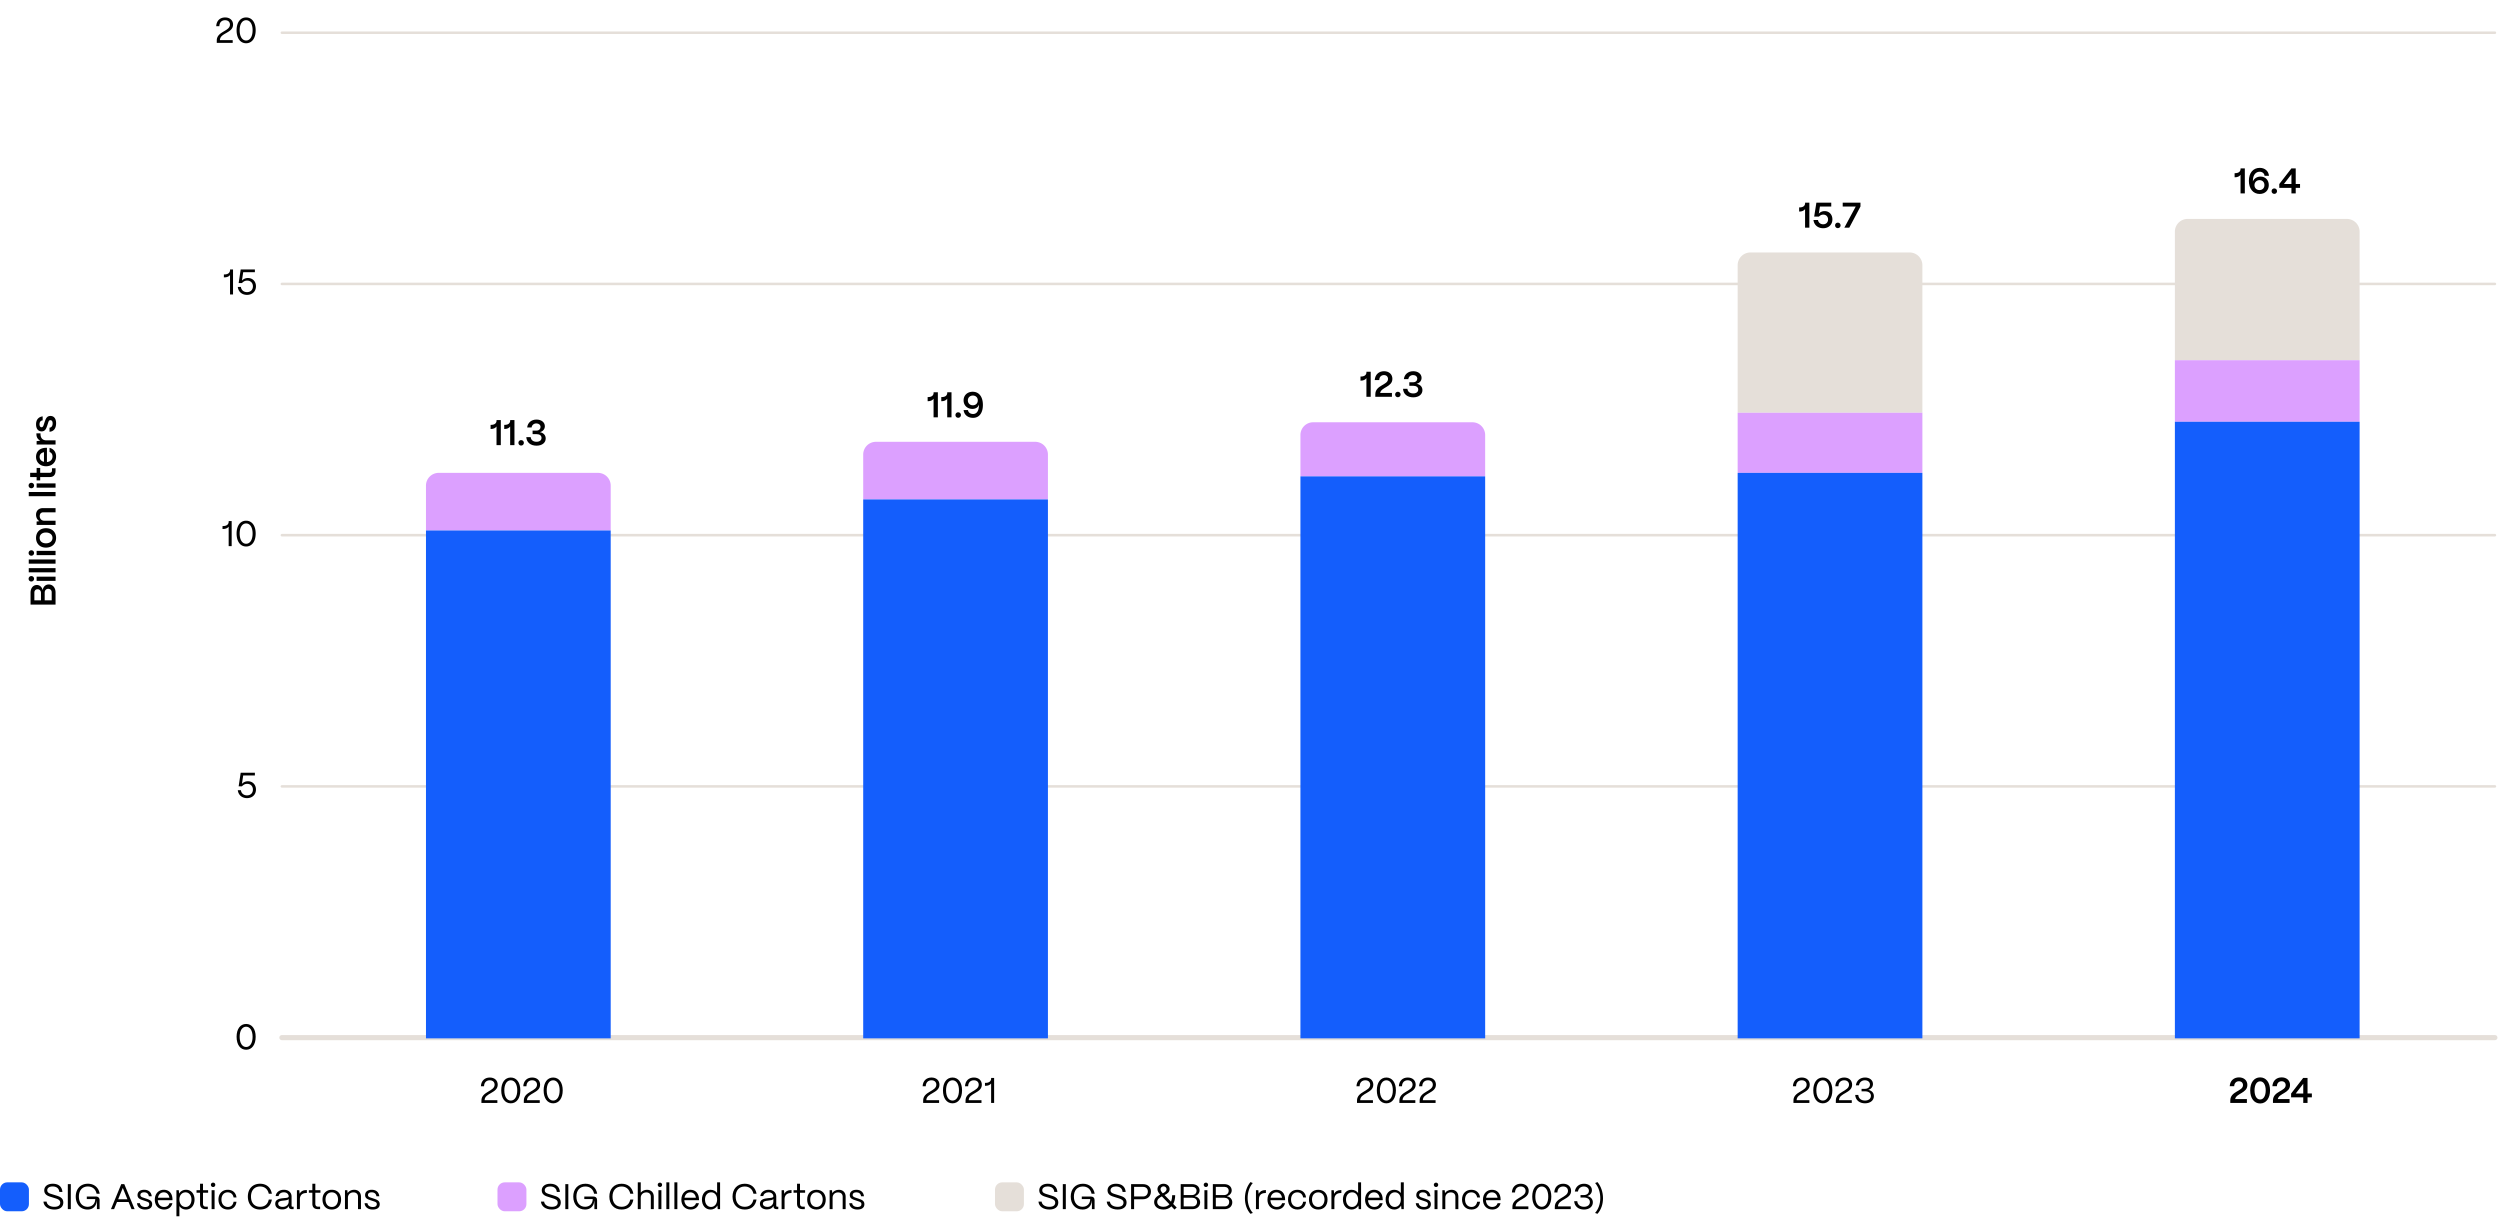 <svg xmlns="http://www.w3.org/2000/svg" width="980" height="480.106" viewBox="0 0 980 480.106"><g data-name="Graphics"><path fill="none" stroke="#e5dfd9" stroke-linecap="round" stroke-miterlimit="10" d="M110.5 308.266H978M110.5 209.786H978M110.5 111.306H978M110.5 12.827H978"/><path fill="none" stroke="#e5dfd9" stroke-linecap="round" stroke-miterlimit="10" stroke-width="2" d="M110.5 406.746H978"/><g fill="#e5dfd9"><path d="M686.161 98.973h62.414a5 5 0 015 5v57.83h-72.414v-57.83a5 5 0 015-5zM857.554 85.818h62.414a5 5 0 015 5v50.369h-72.414V90.818a5 5 0 015-5z"/></g><g fill="#dca0ff"><path d="M171.981 185.364h62.414a5 5 0 015 5v17.579h-72.414v-17.579a5 5 0 015-5zM343.374 173.191h62.414a5 5 0 015 5v17.579h-72.414v-17.579a5 5 0 015-5zM514.768 165.533h62.414a5 5 0 015 5v16.205h-72.414v-16.205a5 5 0 015-5zM681.161 161.803h72.414v23.561h-72.414zM852.554 141.187h72.414v24.15h-72.414z"/></g><g fill="#145efc"><path d="M166.981 207.943h72.414v199.091h-72.414zM338.374 195.77h72.414v211.264h-72.414zM509.768 186.738h72.414v220.296h-72.414zM681.161 185.364h72.414v221.671h-72.414zM852.554 165.337h72.414v241.697h-72.414z"/></g></g><g data-name="EN"><path d="M17.038 471.015h1.233c.14 1.262 1.331 2.06 3.054 2.06 1.499 0 2.283-.616 2.283-1.639 0-.995-.869-1.372-1.807-1.667l-1.695-.532c-.785-.252-2.759-.673-2.759-2.591 0-1.584 1.302-2.62 3.333-2.62 2.241 0 3.628 1.135 3.782 3.222h-1.219c-.098-1.387-1.064-2.157-2.62-2.157-1.232 0-2.101.561-2.101 1.499 0 1.078 1.121 1.303 1.961 1.568l1.583.49c1.247.393 2.746.883 2.746 2.732 0 1.723-1.317 2.76-3.488 2.76-2.465 0-4.16-1.275-4.287-3.125zM26.586 473.986v-9.806h1.177v9.806h-1.177zM29.694 469.054c0-2.913 1.779-5.028 4.763-5.028 2.494 0 4.216 1.513 4.623 3.923h-1.219c-.364-1.793-1.611-2.844-3.404-2.844-2.171 0-3.53 1.498-3.53 3.949 0 2.48 1.387 4.007 3.404 4.007 1.835 0 2.998-1.247 2.998-3.026h-3.306v-1.008h3.446c1.022 0 1.569.518 1.569 1.471v3.488h-1.051v-3.348h-.028c-.182 2.156-1.457 3.502-3.628 3.502-2.704 0-4.637-1.99-4.637-5.086zM43.498 473.986l4.034-9.806h1.191l4.048 9.806h-1.218l-1.149-2.803h-4.539l-1.148 2.803h-1.219zm2.815-3.868h3.642l-1.821-4.439-1.821 4.439zM53.718 471.646h1.134c.084.967.967 1.499 2.087 1.499 1.05 0 1.555-.406 1.555-1.149 0-.699-.546-.854-1.317-1.12l-1.079-.364c-1.092-.363-2.185-.7-2.185-2.045 0-1.261.98-2.073 2.605-2.073 1.639 0 2.773.883 2.956 2.536h-1.135c-.126-1.037-.854-1.541-1.863-1.541-.911 0-1.443.406-1.443 1.051 0 .77.812.924 1.429 1.134l1.009.337c1.358.447 2.171.91 2.171 2.143 0 1.303-.952 2.088-2.759 2.088-1.765 0-3.068-.926-3.166-2.494zM60.689 470.301c0-2.535 1.639-3.908 3.516-3.908 2.045 0 3.362 1.373 3.404 3.755v.321h-5.757c.07 1.583.995 2.661 2.494 2.661 1.036 0 1.793-.518 2.101-1.484h1.134c-.336 1.527-1.541 2.494-3.235 2.494-2.199 0-3.656-1.611-3.656-3.839zm5.702-.798c-.21-1.303-.995-2.102-2.185-2.102-1.177 0-2.045.771-2.283 2.102h4.468zM69.16 476.786v-10.225h.924l.126 1.344c.532-.924 1.513-1.513 2.717-1.513 1.961 0 3.334 1.569 3.334 3.839 0 2.311-1.373 3.908-3.334 3.908-1.135 0-2.073-.52-2.605-1.387v4.033h-1.163zm5.897-6.554c0-1.668-.939-2.83-2.326-2.83-1.4 0-2.409 1.135-2.409 2.773 0 1.736 1.009 2.955 2.423 2.955 1.373 0 2.312-1.189 2.312-2.898zM80.627 473.986c-1.443 0-2.213-.742-2.213-2.115v-4.328h-1.373v-.98h1.373v-2.536h1.163v2.536h2.003v.98h-2.003v4.328c0 .742.364 1.135 1.051 1.135h.827v.98h-.827zM82.669 464.447c0-.49.378-.855.869-.855s.854.365.854.855-.364.867-.854.867-.869-.377-.869-.867zm.281 9.539v-7.424h1.163v7.424H82.95zM85.637 470.232c0-2.494 1.639-3.839 3.656-3.839 1.863 0 3.193 1.12 3.404 3.026h-1.135c-.196-1.233-1.051-2.018-2.297-2.018-1.471 0-2.451 1.078-2.451 2.83 0 1.891 1.148 2.898 2.535 2.898 1.191 0 2.003-.756 2.213-2.045h1.135c-.21 1.92-1.443 3.055-3.362 3.055-2.41 0-3.698-1.766-3.698-3.908zM97.159 469.054c0-2.913 1.779-5.028 4.791-5.028 2.493 0 4.202 1.457 4.622 3.923h-1.218c-.364-1.793-1.625-2.844-3.404-2.844-2.199 0-3.558 1.526-3.558 3.949 0 2.508 1.359 4.007 3.558 4.007 1.835 0 3.025-.995 3.404-2.844h1.218c-.434 2.55-2.059 3.923-4.622 3.923-3.012 0-4.791-2.115-4.791-5.086zM107.897 471.87c0-1.709 1.653-2.031 3.138-2.186 1.135-.112 2.115-.098 2.129-.7-.014-.938-.784-1.597-1.905-1.597-1.079 0-1.919.602-2.045 1.484h-1.149c.14-1.457 1.457-2.479 3.222-2.479 1.835 0 3.012 1.093 3.012 2.661v3.614c0 .238.126.364.378.364h.42v.953h-.658c-.798 0-1.219-.365-1.219-1.051v-.225c-.434.854-1.274 1.387-2.563 1.387-1.681 0-2.759-.868-2.759-2.227zm5.267-.882v-.967c-.322.435-1.148.519-2.059.617-1.022.111-2.045.252-2.045 1.204 0 .771.7 1.261 1.765 1.261 1.387 0 2.339-.883 2.339-2.115zM116.396 473.986v-7.424h.924l.14 1.414c.476-.953 1.345-1.457 2.577-1.457h.252v1.148h-.252c-1.568 0-2.479.896-2.479 2.424v3.895h-1.163zM124.657 473.986c-1.443 0-2.213-.742-2.213-2.115v-4.328h-1.373v-.98h1.373v-2.536h1.163v2.536h2.003v.98h-2.003v4.328c0 .742.364 1.135 1.051 1.135h.827v.98h-.827zM126.419 470.202c0-2.479 1.625-3.81 3.642-3.81 2.367 0 3.642 1.709 3.642 3.81 0 2.564-1.555 3.938-3.642 3.938-2.381 0-3.642-1.695-3.642-3.938zm6.093 0c0-1.666-.966-2.801-2.451-2.801s-2.451 1.135-2.451 2.801c0 1.906 1.106 2.928 2.451 2.928 1.583 0 2.451-1.316 2.451-2.928zM135.225 473.986v-7.424h.924l.112 1.134c.504-.784 1.471-1.303 2.577-1.303 1.597 0 2.662 1.036 2.662 2.676v4.917h-1.163v-4.875c0-1.037-.672-1.695-1.793-1.695-1.331 0-2.144.925-2.157 2.06v4.511h-1.163zM142.925 471.646h1.134c.084.967.967 1.499 2.087 1.499 1.05 0 1.555-.406 1.555-1.149 0-.699-.546-.854-1.317-1.12l-1.079-.364c-1.092-.363-2.185-.7-2.185-2.045 0-1.261.98-2.073 2.605-2.073 1.639 0 2.773.883 2.956 2.536h-1.135c-.126-1.037-.854-1.541-1.863-1.541-.911 0-1.443.406-1.443 1.051 0 .77.812.924 1.429 1.134l1.009.337c1.358.447 2.171.91 2.171 2.143 0 1.303-.952 2.088-2.759 2.088-1.765 0-3.068-.926-3.166-2.494zM86.22 15.72h5v1.079h-6.247v-.925c0-3.6 5.168-3.558 5.168-6.219 0-1.037-.728-1.737-1.905-1.737-1.233 0-2.213.771-2.241 2.354h-1.233c.112-2.241 1.583-3.433 3.488-3.433 1.877 0 3.109 1.135 3.109 2.816 0 3.361-5.141 3.222-5.141 6.064zM92.743 11.868c0-3.068 1.457-5.029 3.74-5.029s3.74 1.961 3.74 5.029c0 3.096-1.457 5.085-3.74 5.085s-3.74-1.989-3.74-5.085zm6.276 0c0-2.409-.994-3.95-2.535-3.95s-2.535 1.541-2.535 3.95c0 2.438.994 4.006 2.535 4.006s2.535-1.568 2.535-4.006zM89.637 214.074v-7.634c-.462.616-1.219.924-2.241.924h-.168v-1.148h.168c1.471 0 2.255-.631 2.255-1.807v-.141h1.163v9.806h-1.177zM92.743 209.144c0-3.068 1.457-5.029 3.74-5.029s3.74 1.961 3.74 5.029c0 3.096-1.457 5.085-3.74 5.085s-3.74-1.989-3.74-5.085zm6.276 0c0-2.409-.994-3.95-2.535-3.95s-2.535 1.541-2.535 3.95c0 2.438.994 4.006 2.535 4.006s2.535-1.568 2.535-4.006zM21.778 236.993h-9.805v-4.65c0-1.779 1.008-3.025 2.479-3.025 1.121 0 1.989.812 2.283 2.017.21-1.358 1.135-2.228 2.381-2.228 1.569 0 2.662 1.289 2.662 3.152v4.734zm-5.715-1.667v-2.928c0-.841-.561-1.415-1.345-1.415-.729 0-1.247.533-1.247 1.289v3.054h2.592zm4.202 0v-3.151c0-.841-.603-1.359-1.387-1.359-.799 0-1.359.617-1.359 1.514v2.997h2.746zM12.281 227.949a1.046 1.046 0 01-1.064-1.064c0-.616.462-1.064 1.064-1.064s1.079.448 1.079 1.064c0 .603-.477 1.064-1.079 1.064zm9.497-.237h-7.424v-1.653h7.424v1.653zM21.778 224.351H11.272v-1.652h10.506v1.652zM21.778 220.964H11.272v-1.653h10.506v1.653zM12.281 217.842a1.046 1.046 0 01-1.064-1.064c0-.616.462-1.064 1.064-1.064s1.079.448 1.079 1.064c0 .603-.477 1.064-1.079 1.064zm9.497-.237h-7.424v-1.653h7.424v1.653zM17.996 214.664c-2.423 0-3.866-1.639-3.866-3.81 0-2.396 1.681-3.797 3.866-3.797 2.507 0 3.992 1.583 3.992 3.797 0 2.408-1.695 3.81-3.992 3.81zm0-5.924c-1.471 0-2.451.826-2.451 2.115s.98 2.129 2.451 2.129c1.625 0 2.578-.91 2.578-2.129 0-1.331-1.093-2.115-2.578-2.115zM21.778 205.775h-7.424v-1.332l1.092-.139c-.771-.463-1.316-1.401-1.316-2.508 0-1.583 1.064-2.619 2.731-2.619h4.917v1.652h-4.833c-.827 0-1.373.547-1.373 1.471 0 1.078.743 1.807 1.709 1.821h4.497v1.653zM21.778 194.519H11.272v-1.653h10.506v1.653zM12.281 191.396a1.045 1.045 0 01-1.064-1.064c0-.615.462-1.064 1.064-1.064s1.079.449 1.079 1.064c0 .604-.477 1.064-1.079 1.064zm9.497-.238h-7.424v-1.653h7.424v1.653zM21.778 184.521c0 1.611-.798 2.479-2.269 2.479h-3.754v1.303h-1.4V187h-2.536v-1.653h2.536v-1.918h1.4v1.918h3.642c.63 0 .98-.322.98-.938v-.841h1.401v.952zM18.094 182.773c-2.451 0-3.964-1.611-3.964-3.684 0-2.102 1.471-3.502 3.88-3.545h.392v5.576c1.303-.113 2.186-.925 2.186-2.186 0-.854-.42-1.499-1.163-1.751v-1.61c1.597.377 2.563 1.624 2.563 3.375 0 2.27-1.625 3.824-3.894 3.824zm-.855-5.52c-1.064.211-1.709.869-1.709 1.836 0 .98.645 1.709 1.709 1.961v-3.797zM21.778 174.261h-7.424v-1.331l1.457-.196c-1.008-.477-1.541-1.344-1.541-2.577v-.28h1.611v.28c0 1.541.826 2.452 2.227 2.452h3.67v1.652zM19.411 169.249v-1.598c.798-.056 1.219-.742 1.219-1.652 0-.84-.322-1.289-.896-1.289s-.687.477-.896 1.121l-.322.98c-.406 1.232-.827 2.297-2.199 2.297-1.317 0-2.185-1.008-2.185-2.787 0-1.723.91-2.9 2.591-3.096v1.568c-.84.084-1.233.687-1.233 1.541 0 .729.308 1.148.812 1.148.574 0 .729-.645.911-1.176l.294-.896c.49-1.471.938-2.354 2.27-2.354 1.373 0 2.213 1.036 2.213 2.857 0 2.031-.952 3.235-2.577 3.334zM93.22 309.757h1.219c.154 1.246 1.106 2.031 2.395 2.031 1.387 0 2.311-.926 2.311-2.27 0-1.331-.924-2.256-2.255-2.256-.743 0-1.401.295-2.031.967h-1.303l.798-5.322h5.561v1.078h-4.58l-.504 3.306a3.111 3.111 0 012.367-1.036c1.835 0 3.138 1.344 3.138 3.25 0 1.988-1.415 3.361-3.502 3.361-1.961 0-3.404-1.205-3.614-3.109z"/><g><path d="M90.169 115.437v-7.634c-.462.616-1.219.925-2.241.925h-.168v-1.148h.168c1.471 0 2.255-.631 2.255-1.807v-.141h1.163v9.805h-1.177zM93.22 112.482h1.219c.154 1.246 1.106 2.031 2.395 2.031 1.387 0 2.311-.925 2.311-2.27 0-1.33-.924-2.255-2.255-2.255-.743 0-1.401.294-2.031.966h-1.303l.798-5.322h5.561v1.078h-4.58l-.504 3.307a3.112 3.112 0 012.367-1.037c1.835 0 3.138 1.345 3.138 3.25 0 1.988-1.415 3.361-3.502 3.361-1.961 0-3.404-1.205-3.614-3.109z"/></g><g><path d="M363.123 431.271h5v1.078h-6.247v-.924c0-3.6 5.168-3.559 5.168-6.22 0-1.036-.728-1.737-1.905-1.737-1.233 0-2.213.771-2.241 2.354h-1.233c.112-2.24 1.583-3.432 3.488-3.432 1.877 0 3.109 1.135 3.109 2.815 0 3.362-5.141 3.222-5.141 6.065zM369.646 427.419c0-3.068 1.457-5.029 3.74-5.029s3.74 1.961 3.74 5.029c0 3.096-1.457 5.084-3.74 5.084s-3.74-1.988-3.74-5.084zm6.275 0c0-2.41-.994-3.951-2.535-3.951s-2.535 1.541-2.535 3.951c0 2.438.994 4.006 2.535 4.006s2.535-1.568 2.535-4.006zM379.741 431.271h5v1.078h-6.247v-.924c0-3.6 5.168-3.559 5.168-6.22 0-1.036-.728-1.737-1.905-1.737-1.233 0-2.213.771-2.241 2.354h-1.233c.112-2.24 1.583-3.432 3.488-3.432 1.877 0 3.109 1.135 3.109 2.815 0 3.362-5.141 3.222-5.141 6.065zM388.519 432.349v-7.634c-.462.616-1.219.925-2.241.925h-.168v-1.148h.168c1.471 0 2.255-.631 2.255-1.807v-.141h1.163v9.805h-1.177z"/></g><g><path d="M189.966 431.271h5.001v1.078h-6.247v-.924c0-3.6 5.168-3.559 5.168-6.22 0-1.036-.728-1.737-1.904-1.737-1.233 0-2.214.771-2.241 2.354h-1.233c.112-2.24 1.583-3.432 3.488-3.432 1.877 0 3.109 1.135 3.109 2.815 0 3.362-5.141 3.222-5.141 6.065zM196.489 427.419c0-3.068 1.457-5.029 3.74-5.029s3.74 1.961 3.74 5.029c0 3.096-1.457 5.084-3.74 5.084s-3.74-1.988-3.74-5.084zm6.276 0c0-2.41-.994-3.951-2.535-3.951s-2.535 1.541-2.535 3.951c0 2.438.994 4.006 2.535 4.006s2.535-1.568 2.535-4.006zM206.584 431.271h5.001v1.078h-6.247v-.924c0-3.6 5.168-3.559 5.168-6.22 0-1.036-.728-1.737-1.904-1.737-1.233 0-2.214.771-2.241 2.354h-1.233c.112-2.24 1.583-3.432 3.488-3.432 1.877 0 3.109 1.135 3.109 2.815 0 3.362-5.141 3.222-5.141 6.065zM213.106 427.419c0-3.068 1.457-5.029 3.74-5.029s3.74 1.961 3.74 5.029c0 3.096-1.457 5.084-3.74 5.084s-3.74-1.988-3.74-5.084zm6.276 0c0-2.41-.994-3.951-2.535-3.951s-2.535 1.541-2.535 3.951c0 2.438.994 4.006 2.535 4.006s2.535-1.568 2.535-4.006z"/></g><g><path d="M878.291 75.819v-7.298c-.463.645-1.205.98-2.214.98h-.111V67.89h.111c1.457 0 2.228-.602 2.228-1.736v-.141h1.667v9.806h-1.681zM881.565 70.888c0-3.123 1.667-5.085 4.272-5.085 1.988 0 3.432 1.247 3.6 3.124h-1.723c-.099-.953-.883-1.611-1.905-1.611-1.625 0-2.592 1.346-2.676 3.334v.477c.421-1.078 1.527-1.905 2.998-1.905 1.891 0 3.235 1.358 3.235 3.334 0 2.045-1.456 3.474-3.558 3.474-2.647 0-4.244-2.115-4.244-5.141zm6.093 1.667c0-1.317-.952-1.947-1.919-1.947-.98 0-1.989.673-1.989 1.961s.981 1.947 1.976 1.947c.967 0 1.933-.645 1.933-1.961zM890.455 74.922c0-.603.463-1.064 1.064-1.064.617 0 1.079.462 1.079 1.064 0 .616-.462 1.079-1.079 1.079-.602 0-1.064-.463-1.064-1.079zM898.242 75.819v-2.185h-4.763v-1.485l4.748-6.136h1.695v6.107h1.694v1.514h-1.694v2.185h-1.681zM895.3 72.12h2.942v-3.81l-2.942 3.81z"/></g><g><path d="M707.587 89.242v-7.298c-.462.645-1.204.98-2.213.98h-.112v-1.611h.112c1.457 0 2.228-.602 2.228-1.736v-.141h1.666v9.806h-1.681zM710.876 86.245h1.778c.154 1.021.98 1.68 2.046 1.68 1.19 0 1.904-.84 1.904-1.904 0-1.037-.7-1.891-1.877-1.891-.645 0-1.19.252-1.694.784h-1.877l.868-5.478h5.827v1.527h-4.44l-.435 2.787a2.998 2.998 0 012.27-.994c1.793 0 3.054 1.345 3.054 3.25 0 2.045-1.471 3.459-3.614 3.459-2.045 0-3.558-1.232-3.81-3.221zM719.359 88.346c0-.603.463-1.064 1.064-1.064.617 0 1.079.462 1.079 1.064 0 .616-.462 1.079-1.079 1.079-.602 0-1.064-.463-1.064-1.079zM722.985 89.242l4.469-8.292h-5.113v-1.514h6.962v1.514l-4.384 8.292h-1.934z"/></g><g><path d="M535.636 155.533v-7.298c-.462.645-1.205.98-2.213.98h-.112v-1.611h.112c1.457 0 2.228-.602 2.228-1.736v-.141h1.667v9.806h-1.681zM541.026 154.021h4.608v1.513h-6.513v-.925c0-3.754 4.986-3.572 4.986-6.051 0-.91-.63-1.527-1.597-1.527-1.022 0-1.821.687-1.849 1.947h-1.765c.154-2.213 1.667-3.46 3.642-3.46 1.961 0 3.278 1.205 3.278 2.983 0 3.236-4.384 3.236-4.791 5.52zM546.891 154.637c0-.603.462-1.064 1.064-1.064.617 0 1.079.462 1.079 1.064 0 .616-.462 1.079-1.079 1.079-.602 0-1.064-.463-1.064-1.079zM549.985 152.409h1.723c.098 1.135.98 1.821 2.283 1.821 1.205 0 1.961-.603 1.961-1.526 0-.911-.743-1.471-1.975-1.471h-1.527v-1.387h1.527c.994 0 1.597-.631 1.597-1.401 0-.812-.658-1.415-1.639-1.415-.994 0-1.75.631-1.877 1.598h-1.737c.196-1.877 1.653-3.11 3.67-3.11 1.905 0 3.264 1.093 3.264 2.62 0 1.162-.798 2.059-1.975 2.311 1.443.267 2.312 1.191 2.312 2.494 0 1.666-1.429 2.814-3.6 2.814-2.311 0-3.894-1.274-4.006-3.348z"/></g><g><path d="M365.959 163.583v-7.297c-.462.644-1.205.98-2.213.98h-.112v-1.611h.112c1.457 0 2.228-.603 2.228-1.736v-.141h1.667v9.805h-1.681zM371.307 163.583v-7.297c-.462.644-1.205.98-2.213.98h-.112v-1.611h.112c1.457 0 2.228-.603 2.228-1.736v-.141h1.667v9.805h-1.681zM374.54 162.687c0-.602.462-1.064 1.064-1.064.617 0 1.079.463 1.079 1.064 0 .617-.462 1.079-1.079 1.079-.602 0-1.064-.462-1.064-1.079zM377.731 160.74h1.709c.154.967.911 1.541 2.017 1.541 1.401 0 2.213-1.176 2.283-3.235a3.041 3.041 0 000-.505c-.238 1.01-1.176 1.752-2.549 1.752-2.031 0-3.46-1.387-3.46-3.348 0-1.99 1.485-3.377 3.558-3.377 2.549 0 4.006 2.046 4.006 5.17s-1.429 5.057-3.852 5.057c-2.059 0-3.502-1.205-3.712-3.055zm5.561-3.768c0-1.232-.882-1.919-1.919-1.919-1.05 0-1.961.7-1.975 1.905 0 1.219.911 1.919 1.961 1.919 1.036 0 1.933-.687 1.933-1.905z"/></g><g><path d="M194.635 174.48v-7.298c-.462.644-1.205.98-2.213.98h-.112v-1.61h.112c1.457 0 2.228-.604 2.228-1.737v-.14h1.667v9.805h-1.681zM199.983 174.48v-7.298c-.462.644-1.205.98-2.213.98h-.112v-1.61h.112c1.457 0 2.228-.604 2.228-1.737v-.14h1.667v9.805h-1.681zM203.216 173.583c0-.603.462-1.064 1.064-1.064.617 0 1.079.462 1.079 1.064 0 .616-.462 1.078-1.079 1.078-.602 0-1.064-.462-1.064-1.078zM206.31 171.357h1.723c.098 1.134.98 1.82 2.283 1.82 1.205 0 1.961-.603 1.961-1.527 0-.91-.742-1.471-1.975-1.471h-1.527v-1.387h1.527c.994 0 1.597-.63 1.597-1.4 0-.812-.658-1.414-1.639-1.414-.995 0-1.751.63-1.877 1.596h-1.737c.196-1.877 1.653-3.109 3.67-3.109 1.905 0 3.264 1.093 3.264 2.619 0 1.163-.798 2.06-1.975 2.312 1.442.267 2.311 1.19 2.311 2.493 0 1.668-1.429 2.816-3.6 2.816-2.311 0-3.894-1.275-4.006-3.348z"/></g><g><path d="M533.193 431.271h5v1.078h-6.247v-.924c0-3.6 5.168-3.559 5.168-6.22 0-1.036-.728-1.737-1.905-1.737-1.233 0-2.213.771-2.241 2.354h-1.233c.112-2.24 1.583-3.432 3.488-3.432 1.877 0 3.109 1.135 3.109 2.815 0 3.362-5.141 3.222-5.141 6.065zM539.716 427.419c0-3.068 1.457-5.029 3.74-5.029s3.74 1.961 3.74 5.029c0 3.096-1.457 5.084-3.74 5.084s-3.74-1.988-3.74-5.084zm6.275 0c0-2.41-.994-3.951-2.535-3.951s-2.535 1.541-2.535 3.951c0 2.438.994 4.006 2.535 4.006s2.535-1.568 2.535-4.006zM549.811 431.271h5v1.078h-6.247v-.924c0-3.6 5.168-3.559 5.168-6.22 0-1.036-.728-1.737-1.905-1.737-1.233 0-2.213.771-2.241 2.354h-1.233c.112-2.24 1.583-3.432 3.488-3.432 1.877 0 3.109 1.135 3.109 2.815 0 3.362-5.141 3.222-5.141 6.065zM557.749 431.271h5v1.078h-6.247v-.924c0-3.6 5.168-3.559 5.168-6.22 0-1.036-.728-1.737-1.905-1.737-1.233 0-2.213.771-2.241 2.354h-1.233c.112-2.24 1.583-3.432 3.488-3.432 1.877 0 3.109 1.135 3.109 2.815 0 3.362-5.141 3.222-5.141 6.065z"/></g><g><path d="M704.278 431.271h5v1.078h-6.247v-.924c0-3.6 5.169-3.559 5.169-6.22 0-1.036-.729-1.737-1.905-1.737-1.232 0-2.213.771-2.241 2.354h-1.232c.112-2.24 1.583-3.432 3.488-3.432 1.877 0 3.109 1.135 3.109 2.815 0 3.362-5.141 3.222-5.141 6.065zM710.801 427.419c0-3.068 1.457-5.029 3.74-5.029s3.74 1.961 3.74 5.029c0 3.096-1.457 5.084-3.74 5.084s-3.74-1.988-3.74-5.084zm6.275 0c0-2.41-.994-3.951-2.535-3.951s-2.535 1.541-2.535 3.951c0 2.438.994 4.006 2.535 4.006s2.535-1.568 2.535-4.006zM720.896 431.271h5v1.078h-6.247v-.924c0-3.6 5.169-3.559 5.169-6.22 0-1.036-.729-1.737-1.905-1.737-1.232 0-2.213.771-2.241 2.354h-1.232c.112-2.24 1.583-3.432 3.488-3.432 1.877 0 3.109 1.135 3.109 2.815 0 3.362-5.141 3.222-5.141 6.065zM727.236 429.226h1.219c.084 1.345 1.107 2.199 2.634 2.199 1.4 0 2.312-.742 2.312-1.863 0-1.092-.869-1.765-2.354-1.765h-1.316v-.967h1.316c1.163 0 1.975-.673 1.975-1.667 0-.98-.798-1.695-1.988-1.695-1.219 0-2.13.771-2.312 1.976h-1.219c.252-1.862 1.653-3.054 3.6-3.054 1.821 0 3.096 1.051 3.096 2.535 0 1.135-.742 2.004-1.835 2.297 1.401.322 2.199 1.205 2.199 2.466 0 1.667-1.387 2.815-3.487 2.815-2.214 0-3.712-1.274-3.839-3.277z"/></g><g><path d="M876.175 430.837h4.608v1.512h-6.513v-.924c0-3.754 4.986-3.572 4.986-6.051 0-.911-.631-1.527-1.597-1.527-1.022 0-1.821.686-1.85 1.947h-1.765c.154-2.213 1.667-3.461 3.642-3.461 1.962 0 3.278 1.205 3.278 2.984 0 3.236-4.385 3.236-4.791 5.52zM882.082 427.419c0-3.055 1.513-5.086 3.894-5.086 2.325 0 3.881 1.99 3.881 5.086 0 3.067-1.513 5.141-3.881 5.141-2.339 0-3.894-2.018-3.894-5.141zm6.079 0c0-2.158-.854-3.545-2.186-3.545-1.345 0-2.199 1.387-2.199 3.545 0 2.185.854 3.586 2.199 3.586 1.331 0 2.186-1.401 2.186-3.586zM892.905 430.837h4.608v1.512h-6.514v-.924c0-3.754 4.986-3.572 4.986-6.051 0-.911-.63-1.527-1.597-1.527-1.022 0-1.82.686-1.849 1.947h-1.765c.153-2.213 1.666-3.461 3.642-3.461 1.961 0 3.277 1.205 3.277 2.984 0 3.236-4.384 3.236-4.79 5.52zM902.875 432.349v-2.185h-4.763v-1.485l4.748-6.135h1.695v6.107h1.694v1.513h-1.694v2.185h-1.681zm-2.942-3.697h2.942v-3.811l-2.942 3.811z"/></g><path d="M92.743 406.419c0-3.068 1.457-5.029 3.74-5.029s3.74 1.961 3.74 5.029c0 3.096-1.457 5.084-3.74 5.084s-3.74-1.988-3.74-5.084zm6.276 0c0-2.41-.994-3.951-2.535-3.951s-2.535 1.541-2.535 3.951c0 2.438.994 4.006 2.535 4.006s2.535-1.568 2.535-4.006z"/><rect y="463.485" width="11.338" height="11.338" rx="2.834" ry="2.834" fill="#145efc"/><g><path d="M212.057 471.015h1.233c.14 1.262 1.331 2.06 3.054 2.06 1.499 0 2.283-.616 2.283-1.639 0-.995-.869-1.372-1.807-1.667l-1.695-.532c-.785-.252-2.759-.673-2.759-2.591 0-1.584 1.302-2.62 3.333-2.62 2.241 0 3.628 1.135 3.782 3.222h-1.219c-.098-1.387-1.064-2.157-2.62-2.157-1.232 0-2.101.561-2.101 1.499 0 1.078 1.121 1.303 1.961 1.568l1.583.49c1.247.393 2.746.883 2.746 2.732 0 1.723-1.317 2.76-3.488 2.76-2.465 0-4.16-1.275-4.287-3.125zM221.605 473.986v-9.806h1.177v9.806h-1.177zM224.713 469.054c0-2.913 1.779-5.028 4.763-5.028 2.494 0 4.216 1.513 4.623 3.923h-1.219c-.364-1.793-1.611-2.844-3.404-2.844-2.171 0-3.53 1.498-3.53 3.949 0 2.48 1.387 4.007 3.404 4.007 1.835 0 2.998-1.247 2.998-3.026h-3.306v-1.008h3.446c1.022 0 1.569.518 1.569 1.471v3.488h-1.051v-3.348h-.028c-.182 2.156-1.457 3.502-3.628 3.502-2.704 0-4.637-1.99-4.637-5.086zM238.867 469.054c0-2.913 1.779-5.028 4.791-5.028 2.493 0 4.202 1.457 4.622 3.923h-1.218c-.364-1.793-1.625-2.844-3.404-2.844-2.199 0-3.558 1.526-3.558 3.949 0 2.508 1.359 4.007 3.558 4.007 1.835 0 3.025-.995 3.404-2.844h1.218c-.434 2.55-2.059 3.923-4.622 3.923-3.012 0-4.791-2.115-4.791-5.086zM250.011 473.986V463.48h1.163v4.033c.532-.672 1.443-1.12 2.451-1.12 1.597 0 2.662 1.036 2.662 2.676v4.917h-1.163v-4.875c0-1.037-.672-1.695-1.723-1.695-1.401 0-2.213.925-2.227 2.06v4.511h-1.163zM257.823 464.447c0-.49.378-.855.869-.855s.854.365.854.855-.364.867-.854.867-.869-.377-.869-.867zm.28 9.539v-7.424h1.163v7.424h-1.163zM261.211 473.986V463.48h1.163v10.506h-1.163zM264.361 473.986V463.48h1.163v10.506h-1.163zM267.09 470.301c0-2.535 1.639-3.908 3.516-3.908 2.045 0 3.362 1.373 3.404 3.755v.321h-5.757c.07 1.583.995 2.661 2.494 2.661 1.036 0 1.793-.518 2.101-1.484h1.134c-.336 1.527-1.541 2.494-3.235 2.494-2.199 0-3.656-1.611-3.656-3.839zm5.702-.798c-.21-1.303-.995-2.102-2.185-2.102-1.177 0-2.045.771-2.283 2.102h4.468zM275.154 470.232c0-2.27 1.373-3.839 3.362-3.839 1.121 0 2.059.49 2.591 1.274v-4.188h1.163v10.506h-.924l-.126-1.43c-.49.967-1.471 1.584-2.689 1.584-1.989 0-3.376-1.598-3.376-3.908zm5.953-.03c0-1.666-.952-2.814-2.325-2.814-1.429 0-2.423 1.162-2.423 2.844 0 1.709.967 2.898 2.354 2.898 1.415 0 2.395-1.204 2.395-2.928zM287.152 469.054c0-2.913 1.779-5.028 4.791-5.028 2.493 0 4.202 1.457 4.622 3.923h-1.218c-.364-1.793-1.625-2.844-3.404-2.844-2.199 0-3.558 1.526-3.558 3.949 0 2.508 1.359 4.007 3.558 4.007 1.835 0 3.025-.995 3.404-2.844h1.218c-.434 2.55-2.059 3.923-4.622 3.923-3.012 0-4.791-2.115-4.791-5.086zM297.89 471.87c0-1.709 1.653-2.031 3.138-2.186 1.135-.112 2.115-.098 2.129-.7-.014-.938-.784-1.597-1.905-1.597-1.079 0-1.919.602-2.045 1.484h-1.148c.14-1.457 1.457-2.479 3.222-2.479 1.835 0 3.012 1.093 3.012 2.661v3.614c0 .238.126.364.378.364h.42v.953h-.658c-.798 0-1.219-.365-1.219-1.051v-.225c-.434.854-1.274 1.387-2.563 1.387-1.681 0-2.759-.868-2.759-2.227zm5.267-.882v-.967c-.322.435-1.148.519-2.059.617-1.022.111-2.045.252-2.045 1.204 0 .771.7 1.261 1.765 1.261 1.387 0 2.339-.883 2.339-2.115zM306.388 473.986v-7.424h.924l.14 1.414c.476-.953 1.345-1.457 2.577-1.457h.252v1.148h-.252c-1.568 0-2.479.896-2.479 2.424v3.895h-1.163zM314.65 473.986c-1.443 0-2.213-.742-2.213-2.115v-4.328h-1.373v-.98h1.373v-2.536h1.163v2.536h2.003v.98H313.6v4.328c0 .742.364 1.135 1.051 1.135h.826v.98h-.826zM316.412 470.202c0-2.479 1.625-3.81 3.642-3.81 2.367 0 3.642 1.709 3.642 3.81 0 2.564-1.555 3.938-3.642 3.938-2.381 0-3.642-1.695-3.642-3.938zm6.093 0c0-1.666-.966-2.801-2.451-2.801s-2.451 1.135-2.451 2.801c0 1.906 1.106 2.928 2.451 2.928 1.583 0 2.451-1.316 2.451-2.928zM325.218 473.986v-7.424h.924l.112 1.134c.504-.784 1.471-1.303 2.577-1.303 1.597 0 2.662 1.036 2.662 2.676v4.917h-1.163v-4.875c0-1.037-.672-1.695-1.793-1.695-1.331 0-2.143.925-2.157 2.06v4.511h-1.163zM332.917 471.646h1.135c.084.967.967 1.499 2.087 1.499 1.05 0 1.555-.406 1.555-1.149 0-.699-.546-.854-1.317-1.12l-1.079-.364c-1.092-.363-2.185-.7-2.185-2.045 0-1.261.98-2.073 2.605-2.073 1.639 0 2.773.883 2.956 2.536h-1.135c-.126-1.037-.854-1.541-1.863-1.541-.911 0-1.443.406-1.443 1.051 0 .77.812.924 1.429 1.134l1.009.337c1.358.447 2.171.91 2.171 2.143 0 1.303-.952 2.088-2.759 2.088-1.765 0-3.068-.926-3.166-2.494z"/></g><rect x="195.019" y="463.485" width="11.338" height="11.338" rx="2.834" ry="2.834" fill="#dca0ff"/><g><path d="M407.076 471.015h1.233c.14 1.262 1.331 2.06 3.054 2.06 1.499 0 2.283-.616 2.283-1.639 0-.995-.869-1.372-1.807-1.667l-1.695-.532c-.785-.252-2.759-.673-2.759-2.591 0-1.584 1.302-2.62 3.333-2.62 2.241 0 3.628 1.135 3.782 3.222h-1.219c-.098-1.387-1.064-2.157-2.62-2.157-1.232 0-2.101.561-2.101 1.499 0 1.078 1.121 1.303 1.961 1.568l1.583.49c1.247.393 2.746.883 2.746 2.732 0 1.723-1.317 2.76-3.488 2.76-2.465 0-4.16-1.275-4.287-3.125zM416.624 473.986v-9.806h1.177v9.806h-1.177zM419.731 469.054c0-2.913 1.779-5.028 4.763-5.028 2.494 0 4.216 1.513 4.623 3.923h-1.219c-.364-1.793-1.611-2.844-3.404-2.844-2.171 0-3.53 1.498-3.53 3.949 0 2.48 1.387 4.007 3.404 4.007 1.835 0 2.998-1.247 2.998-3.026h-3.306v-1.008h3.446c1.022 0 1.569.518 1.569 1.471v3.488h-1.051v-3.348h-.028c-.182 2.156-1.457 3.502-3.628 3.502-2.704 0-4.637-1.99-4.637-5.086zM433.843 471.015h1.233c.14 1.262 1.331 2.06 3.054 2.06 1.499 0 2.283-.616 2.283-1.639 0-.995-.869-1.372-1.807-1.667l-1.695-.532c-.785-.252-2.759-.673-2.759-2.591 0-1.584 1.302-2.62 3.333-2.62 2.241 0 3.628 1.135 3.782 3.222h-1.219c-.098-1.387-1.064-2.157-2.62-2.157-1.232 0-2.101.561-2.101 1.499 0 1.078 1.121 1.303 1.961 1.568l1.583.49c1.247.393 2.746.883 2.746 2.732 0 1.723-1.317 2.76-3.488 2.76-2.465 0-4.16-1.275-4.287-3.125zM443.391 473.986v-9.806h4.637c2.045 0 3.138 1.303 3.138 2.872 0 1.988-1.401 3.053-3.138 3.053h-3.46v3.881h-1.177zm1.177-4.959h3.516c1.219 0 1.877-.883 1.877-1.975 0-1.163-.84-1.793-1.877-1.793h-3.516v3.768zM452.421 471.24c0-1.582 1.163-2.367 2.354-2.969-.658-.743-1.051-1.346-1.051-2.115 0-1.219 1.023-2.13 2.381-2.13s2.381.896 2.381 2.115c0 1.177-.938 1.793-1.989 2.325l2.536 2.605c.294-.7.448-1.555.448-2.549h1.19c0 1.358-.28 2.507-.784 3.418l1.387 1.428-.882.771-1.205-1.262c-.784.812-1.849 1.262-3.124 1.262-2.143 0-3.642-1.191-3.642-2.9zm5.996.839l-2.97-3.095c-.98.519-1.821 1.106-1.821 2.185 0 1.121.911 1.892 2.438 1.892.995 0 1.779-.351 2.354-.981zm-1.135-5.91c0-.645-.504-1.121-1.163-1.121-.672 0-1.191.49-1.191 1.148 0 .533.351 1.023.883 1.583.826-.42 1.471-.882 1.471-1.61zM462.837 473.986v-9.806h4.497c1.709 0 2.899 1.009 2.899 2.466 0 1.05-.742 1.918-1.891 2.283 1.274.252 2.115 1.176 2.115 2.381 0 1.582-1.232 2.676-3.011 2.676h-4.609zm1.163-5.52h3.264c1.05 0 1.779-.7 1.779-1.695 0-.896-.658-1.512-1.597-1.512H464v3.207zm0 4.44h3.572c.98 0 1.667-.7 1.667-1.724 0-1.092-.854-1.666-1.905-1.666h-3.333v3.39zM471.853 464.447c0-.49.378-.855.869-.855s.854.365.854.855-.364.867-.854.867-.869-.377-.869-.867zm.28 9.539v-7.424h1.163v7.424h-1.163zM475.437 473.986v-9.806h4.497c1.709 0 2.899 1.009 2.899 2.466 0 1.05-.742 1.918-1.891 2.283 1.274.252 2.115 1.176 2.115 2.381 0 1.582-1.232 2.676-3.011 2.676h-4.609zm1.163-5.52h3.264c1.05 0 1.779-.7 1.779-1.695 0-.896-.658-1.512-1.597-1.512H476.6v3.207zm0 4.44h3.572c.98 0 1.667-.7 1.667-1.724 0-1.092-.854-1.666-1.905-1.666h-3.333v3.39zM490.167 475.806c-1.443-1.611-2.157-3.768-2.157-6.079 0-2.353.729-4.608 2.157-6.345l.924.363c-1.373 1.611-2.031 3.727-2.017 5.981.014 2.199.701 4.244 2.045 5.757l-.953.322zM492.335 473.986v-7.424h.924l.14 1.414c.476-.953 1.345-1.457 2.578-1.457h.252v1.148h-.252c-1.569 0-2.479.896-2.479 2.424v3.895h-1.163zM496.843 470.301c0-2.535 1.639-3.908 3.516-3.908 2.045 0 3.362 1.373 3.404 3.755v.321h-5.757c.07 1.583.995 2.661 2.494 2.661 1.037 0 1.793-.518 2.101-1.484h1.134c-.336 1.527-1.541 2.494-3.235 2.494-2.199 0-3.656-1.611-3.656-3.839zm5.701-.798c-.21-1.303-.995-2.102-2.185-2.102-1.177 0-2.045.771-2.283 2.102h4.468zM504.907 470.232c0-2.494 1.639-3.839 3.656-3.839 1.863 0 3.193 1.12 3.404 3.026h-1.135c-.196-1.233-1.051-2.018-2.297-2.018-1.471 0-2.451 1.078-2.451 2.83 0 1.891 1.148 2.898 2.535 2.898 1.191 0 2.003-.756 2.213-2.045h1.135c-.21 1.92-1.443 3.055-3.362 3.055-2.41 0-3.698-1.766-3.698-3.908zM513.11 470.202c0-2.479 1.625-3.81 3.642-3.81 2.367 0 3.642 1.709 3.642 3.81 0 2.564-1.555 3.938-3.642 3.938-2.381 0-3.642-1.695-3.642-3.938zm6.094 0c0-1.666-.966-2.801-2.451-2.801s-2.451 1.135-2.451 2.801c0 1.906 1.106 2.928 2.451 2.928 1.583 0 2.451-1.316 2.451-2.928zM521.917 473.986v-7.424h.924l.14 1.414c.476-.953 1.345-1.457 2.578-1.457h.252v1.148h-.252c-1.569 0-2.479.896-2.479 2.424v3.895h-1.163zM526.424 470.232c0-2.27 1.373-3.839 3.362-3.839 1.121 0 2.059.49 2.591 1.274v-4.188h1.163v10.506h-.924l-.126-1.43c-.49.967-1.471 1.584-2.689 1.584-1.989 0-3.376-1.598-3.376-3.908zm5.953-.03c0-1.666-.952-2.814-2.325-2.814-1.429 0-2.423 1.162-2.423 2.844 0 1.709.967 2.898 2.354 2.898 1.415 0 2.395-1.204 2.395-2.928zM535.104 470.301c0-2.535 1.639-3.908 3.516-3.908 2.045 0 3.362 1.373 3.404 3.755v.321h-5.757c.07 1.583.995 2.661 2.494 2.661 1.037 0 1.793-.518 2.101-1.484h1.134c-.336 1.527-1.541 2.494-3.235 2.494-2.199 0-3.656-1.611-3.656-3.839zm5.702-.798c-.21-1.303-.995-2.102-2.185-2.102-1.177 0-2.045.771-2.283 2.102h4.468zM543.168 470.232c0-2.27 1.373-3.839 3.362-3.839 1.121 0 2.059.49 2.591 1.274v-4.188h1.163v10.506h-.924l-.126-1.43c-.49.967-1.471 1.584-2.689 1.584-1.989 0-3.376-1.598-3.376-3.908zm5.953-.03c0-1.666-.952-2.814-2.325-2.814-1.429 0-2.423 1.162-2.423 2.844 0 1.709.967 2.898 2.354 2.898 1.415 0 2.395-1.204 2.395-2.928zM554.984 471.646h1.135c.084.967.967 1.499 2.087 1.499 1.05 0 1.555-.406 1.555-1.149 0-.699-.546-.854-1.317-1.12l-1.079-.364c-1.092-.363-2.185-.7-2.185-2.045 0-1.261.98-2.073 2.605-2.073 1.639 0 2.773.883 2.956 2.536h-1.135c-.126-1.037-.854-1.541-1.863-1.541-.911 0-1.443.406-1.443 1.051 0 .77.812.924 1.429 1.134l1.009.337c1.358.447 2.171.91 2.171 2.143 0 1.303-.952 2.088-2.759 2.088-1.765 0-3.068-.926-3.166-2.494zM562.054 464.447c0-.49.378-.855.869-.855s.854.365.854.855-.364.867-.854.867-.869-.377-.869-.867zm.28 9.539v-7.424h1.163v7.424h-1.163zM565.4 473.986v-7.424h.924l.112 1.134c.504-.784 1.471-1.303 2.577-1.303 1.597 0 2.662 1.036 2.662 2.676v4.917h-1.163v-4.875c0-1.037-.672-1.695-1.793-1.695-1.331 0-2.144.925-2.157 2.06v4.511h-1.163zM573.114 470.232c0-2.494 1.639-3.839 3.656-3.839 1.863 0 3.193 1.12 3.404 3.026h-1.135c-.196-1.233-1.051-2.018-2.297-2.018-1.471 0-2.451 1.078-2.451 2.83 0 1.891 1.148 2.898 2.535 2.898 1.191 0 2.003-.756 2.213-2.045h1.135c-.21 1.92-1.443 3.055-3.362 3.055-2.41 0-3.698-1.766-3.698-3.908zM581.317 470.301c0-2.535 1.639-3.908 3.516-3.908 2.045 0 3.362 1.373 3.404 3.755v.321h-5.757c.07 1.583.995 2.661 2.494 2.661 1.037 0 1.793-.518 2.101-1.484h1.134c-.336 1.527-1.541 2.494-3.235 2.494-2.199 0-3.656-1.611-3.656-3.839zm5.702-.798c-.21-1.303-.995-2.102-2.185-2.102-1.177 0-2.045.771-2.283 2.102h4.468zM594.114 472.906h5.001v1.079h-6.247v-.925c0-3.601 5.168-3.558 5.168-6.22 0-1.037-.728-1.736-1.904-1.736-1.233 0-2.214.77-2.241 2.354h-1.233c.112-2.242 1.583-3.433 3.488-3.433 1.877 0 3.109 1.135 3.109 2.815 0 3.361-5.141 3.223-5.141 6.065zM600.638 469.054c0-3.067 1.457-5.028 3.74-5.028s3.74 1.961 3.74 5.028c0 3.096-1.457 5.086-3.74 5.086s-3.74-1.99-3.74-5.086zm6.275 0c0-2.408-.994-3.949-2.535-3.949s-2.535 1.541-2.535 3.949c0 2.438.994 4.007 2.535 4.007s2.535-1.569 2.535-4.007zM610.732 472.906h5.001v1.079h-6.247v-.925c0-3.601 5.168-3.558 5.168-6.22 0-1.037-.728-1.736-1.904-1.736-1.233 0-2.214.77-2.241 2.354h-1.233c.112-2.242 1.583-3.433 3.488-3.433 1.877 0 3.109 1.135 3.109 2.815 0 3.361-5.141 3.223-5.141 6.065zM617.073 470.862h1.219c.084 1.345 1.106 2.199 2.634 2.199 1.4 0 2.311-.743 2.311-1.863 0-1.093-.868-1.765-2.353-1.765h-1.317v-.967h1.317c1.162 0 1.975-.672 1.975-1.667 0-.98-.799-1.694-1.989-1.694-1.219 0-2.129.77-2.312 1.975h-1.218c.252-1.863 1.652-3.054 3.6-3.054 1.821 0 3.096 1.051 3.096 2.536 0 1.134-.742 2.002-1.835 2.297 1.4.322 2.199 1.205 2.199 2.465 0 1.667-1.387 2.816-3.488 2.816-2.213 0-3.712-1.275-3.838-3.278zM625.263 475.484c1.345-1.513 2.031-3.558 2.045-5.757.015-2.255-.644-4.37-2.017-5.981l.925-.363c1.429 1.736 2.157 3.992 2.157 6.345 0 2.312-.715 4.468-2.157 6.079l-.953-.322z"/></g><rect x="390.038" y="463.485" width="11.338" height="11.338" rx="2.834" ry="2.834" fill="#e5dfd9"/></g></svg>